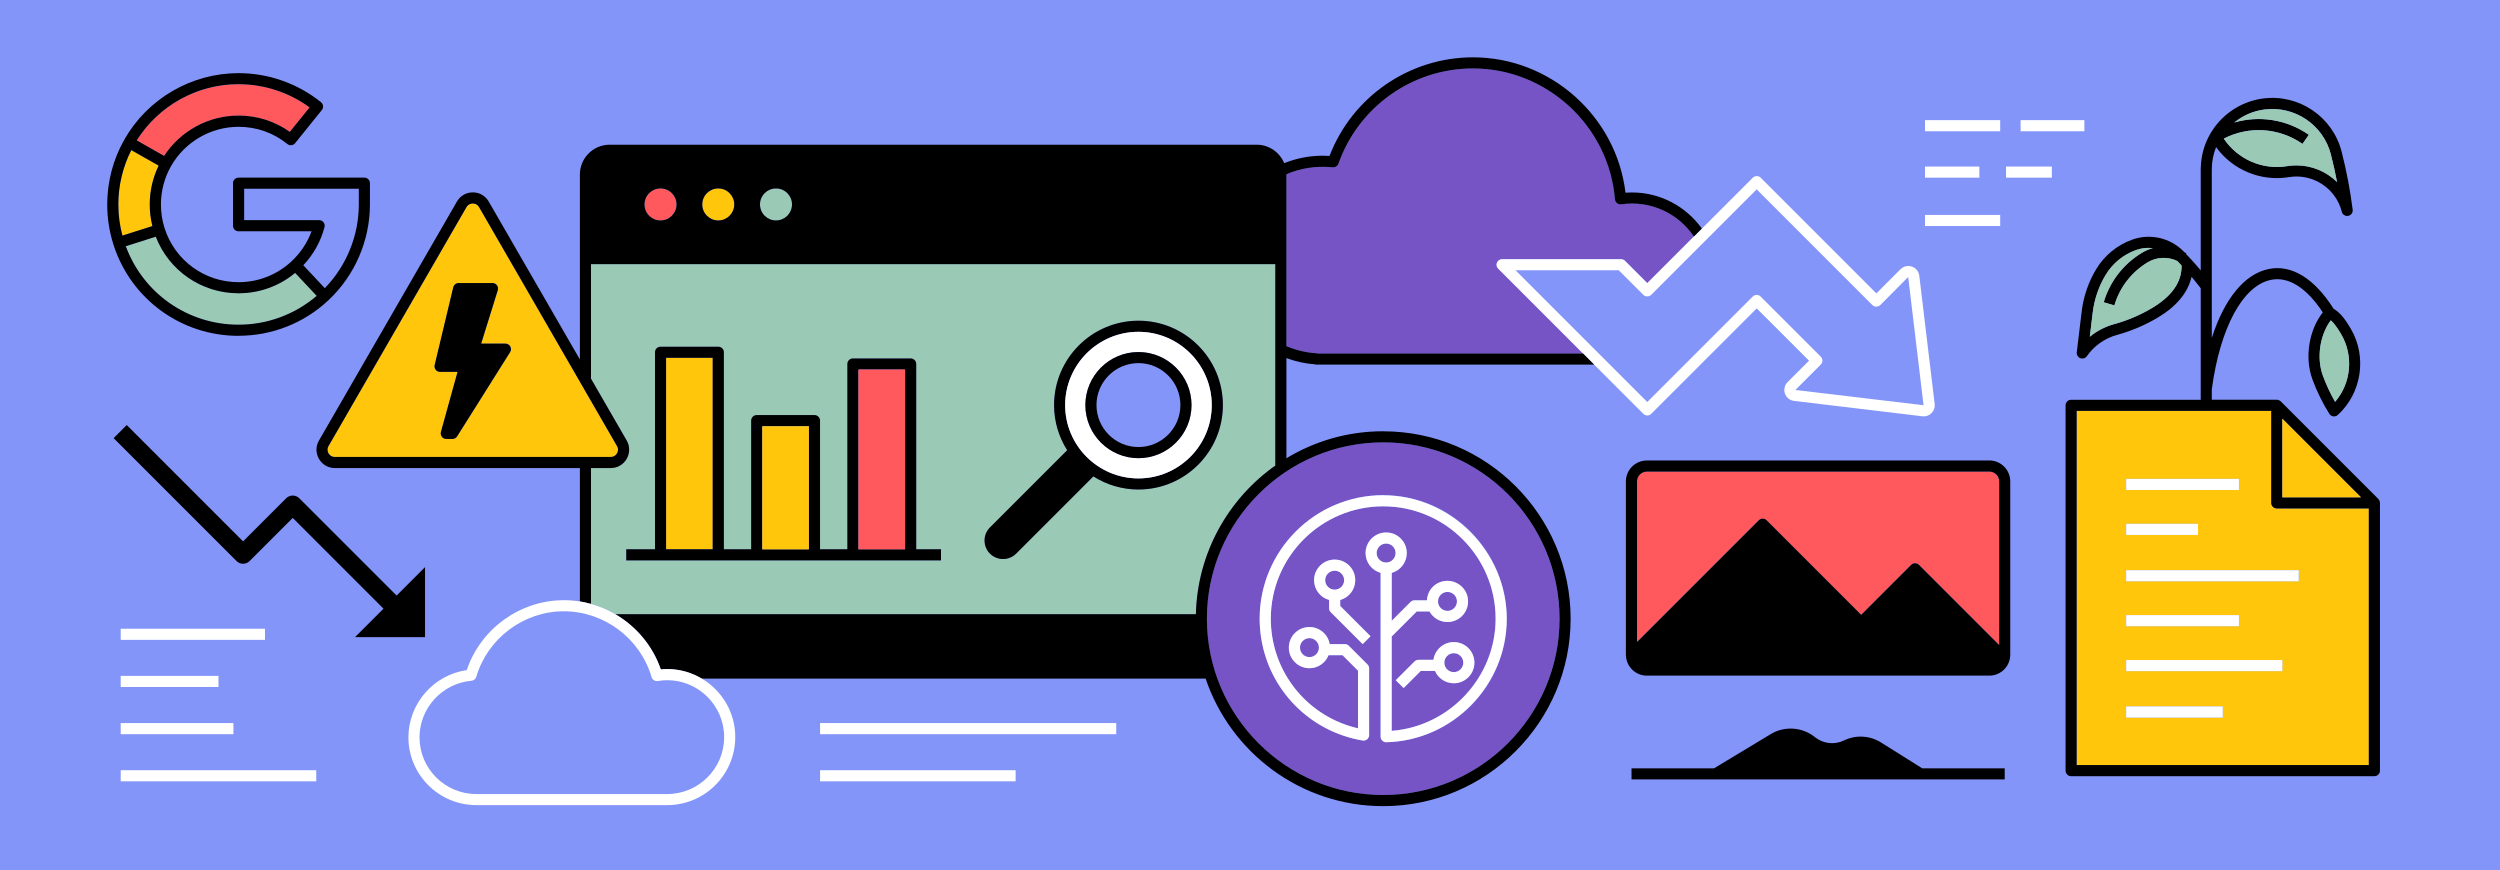 <?xml version="1.0" encoding="UTF-8"?>
<svg id="Layer_2" xmlns="http://www.w3.org/2000/svg" viewBox="0 0 675 235">
  <defs>
    <style>
      .cls-1 {
        fill: #9ac9b5;
      }

      .cls-2 {
        fill: #7754c5;
      }

      .cls-3 {
        fill: #ff595e;
      }

      .cls-4 {
        fill: #fff;
      }

      .cls-5 {
        fill: #8395f8;
      }

      .cls-6 {
        fill: #ffc60b;
      }
    </style>
  </defs>
  <g id="Layer_3">
    <g>
      <rect class="cls-5" width="675" height="235"/>
      <g>
        <path class="cls-2" d="M404.19,70.9c.23-.56.78-.93,1.39-.93h32.11c.4,0,.78.16,1.06.44l6.02,6.02,12.58-12.58c-4.13-6.09-11.49-9.83-19.6-8.69-.41.06-.82-.05-1.15-.31-.32-.26-.52-.64-.56-1.05-1.61-19.81-18.45-35.32-38.34-35.32-16.3,0-30.89,10.33-36.3,25.71-.23.66-.88,1.05-1.57.99-4.46-.47-8.71.25-12.49,1.86,0,.02,0,.05,0,.07v46.34c2.55,1.08,5.31,1.76,8.21,1.94.11,0,.22.03.32.06h71.56l-22.92-22.92c-.43-.43-.56-1.07-.33-1.63Z"/>
        <path class="cls-5" d="M474.31,51.14l-28.48,28.48c-.56.56-1.56.56-2.12,0l-6.64-6.64h-27.87l35.57,35.57,28.48-28.48c.29-.29.68-.44,1.06-.44s.77.15,1.06.44l16.25,16.25c.28.28.44.66.44,1.06s-.16.78-.44,1.06l-6.86,6.86,34.61,4.12-4.15-34.62-7.54,7.59c-.56.56-1.56.56-2.12,0l-31.24-31.24Z"/>
        <path class="cls-4" d="M457.34,63.86l-12.58,12.58-6.02-6.02c-.28-.28-.66-.44-1.06-.44h-32.11c-.61,0-1.15.37-1.39.93s-.1,1.21.33,1.63l22.92,22.92,3,3,13.28,13.28c.59.59,1.54.59,2.12,0l28.48-28.48,14.13,14.12-5.8,5.8c-.8.8-1.08,2.01-.71,3.08.38,1.09,1.32,1.85,2.46,1.98l34.66,4.16c.12.01.23.02.35.02.8,0,1.54-.31,2.11-.87.65-.65.96-1.55.85-2.46l-4.15-34.65c-.13-1.12-.91-2.09-1.99-2.46-1.09-.37-2.26-.1-3.08.71l-6.52,6.52-31.24-31.24c-.56-.56-1.56-.56-2.12,0l-13.76,13.76-2.15,2.15ZM507.67,82.38l7.54-7.59,4.15,34.62-34.61-4.12,6.86-6.86c.28-.28.44-.66.44-1.06s-.16-.78-.44-1.06l-16.25-16.25c-.29-.29-.68-.44-1.06-.44s-.77.15-1.06.44l-28.48,28.48-35.57-35.57h27.87l6.64,6.64c.56.56,1.56.56,2.12,0l28.48-28.48,31.24,31.24c.56.56,1.56.56,2.12,0Z"/>
        <path class="cls-1" d="M322.89,165.84c.39-16.57,8.77-31.18,21.44-40.13v-54.4h-184.76v30.94l9.63,16.68c.9,1.55.9,3.41,0,4.96s-2.5,2.48-4.29,2.48h-5.34v36.69c2.31.64,4.52,1.58,6.57,2.77h156.75ZM267.29,142.4l20.85-20.85c-2.24-3.53-3.54-7.7-3.54-12.18,0-12.57,10.22-22.79,22.79-22.79s22.79,10.22,22.79,22.79-10.22,22.79-22.79,22.79c-4.48,0-8.65-1.3-12.18-3.54l-20.85,20.85c-.98.98-2.26,1.46-3.54,1.46s-2.56-.49-3.54-1.46c-1.95-1.95-1.95-5.12,0-7.07ZM169.08,148.31h7.76v-53.2c0-.83.67-1.5,1.5-1.5h15.59c.83,0,1.5.67,1.5,1.5v53.2h7.38v-34.74c0-.83.67-1.5,1.5-1.5h15.59c.83,0,1.5.67,1.5,1.5v34.74h7.38v-50.03c0-.83.67-1.5,1.5-1.5h15.59c.83,0,1.5.67,1.5,1.5v50.03h6.69v3h-84.99v-3Z"/>
        <rect class="cls-4" x="519.75" y="32.44" width="20.3" height="3"/>
        <rect class="cls-4" x="519.75" y="44.97" width="14.68" height="3"/>
        <rect class="cls-4" x="545.56" y="32.44" width="17.22" height="3"/>
        <rect class="cls-4" x="541.63" y="44.97" width="12.37" height="3"/>
        <rect class="cls-4" x="519.75" y="58.03" width="20.3" height="3"/>
        <path class="cls-6" d="M639.58,137.28h-24.85c-.83,0-1.5-.67-1.5-1.5v-24.85h-52.53v95.63h78.88v-69.28ZM574.07,129.3h30.44v3h-30.44v-3ZM574.07,141.43h19.39v3h-19.39v-3ZM574.07,166.08h30.44v3h-30.44v-3ZM600.14,193.74h-26.07v-3h26.07v3ZM616.23,181.21h-42.17v-3h42.17v3ZM620.65,156.95h-46.58v-3h46.58v3Z"/>
        <path d="M642.55,135.49h0c-.03-.13-.07-.25-.13-.37-.01-.03-.03-.06-.05-.09-.07-.11-.14-.22-.23-.32l-26.35-26.35c-.09-.09-.2-.17-.32-.23-.03-.02-.06-.03-.09-.05-.11-.06-.23-.1-.36-.13,0,0,0,0-.02,0-.09-.02-.19-.03-.28-.03h-17.54v-2.79c2.25-16.68,8.37-28.01,15.97-29.57,4.72-.98,9.65,2.14,14,8.79-3.77,4.8-4.95,12.21-2.79,18.1,1.19,3.24,2.73,6.36,4.56,9.28.24.38.63.63,1.07.69.07,0,.13.01.2.01.37,0,.73-.14,1.01-.39,6.46-5.91,7.94-15.69,3.53-23.25-1.23-2.1-2.74-4.35-4.67-5.43-5.16-8.19-11.35-12-17.52-10.73-6.55,1.35-11.95,8.04-15.36,18.59v-45.33c-.02-2.14.38-4.22,1.16-6.17,4.46,6.15,12.05,9.36,19.71,8.1,6.41-1.06,12.66,3.05,14.23,9.35.17.68.78,1.14,1.45,1.14.09,0,.18,0,.28-.03.78-.15,1.31-.87,1.21-1.66-.66-5.26-1.67-10.53-2.98-15.67-2.42-9.45-11.55-15.62-21.22-14.36-5.15.67-9.88,3.45-13.03,7.67h0s-.02.03-.03.04c0,0,0,0-.01.01l-.09.13c-.3.42-.59.85-.86,1.29l-.06.09s-.03.06-.05.1c-1.72,2.89-2.64,6.14-2.69,9.53h-.01v27.56c-.85-1.02-1.71-2.02-2.6-2.99,0,0,0,0,0,0h-.01c-.45-.51-.92-.99-1.38-1.47l.11-.17c-.18-.11-.37-.2-.55-.3-.07-.07-.14-.15-.22-.23-3.58-3.64-9-4.88-13.82-3.16-4.08,1.46-7.55,4.3-9.78,8.02-2.07,3.44-3.41,7.37-3.89,11.36l-1.33,11.06c-.08.68.31,1.33.95,1.58.17.07.36.1.54.1.48,0,.94-.23,1.23-.64,1.96-2.81,4.86-4.85,8.16-5.75,3.8-1.04,7.44-2.58,10.84-4.58,5.18-3.05,8.32-6.84,9.27-11.11.85,1.02,1.68,2.05,2.48,3.1v30.11h-34.99c-.83,0-1.5.67-1.5,1.5v98.63c0,.83.67,1.5,1.5,1.5h81.88c.83,0,1.5-.67,1.5-1.5v-72.28c0-.1,0-.2-.03-.29ZM629.31,86.48c1.23,1.09,2.36,3.01,2.84,3.83,3.39,5.81,2.64,13.17-1.67,18.19-1.29-2.26-2.4-4.63-3.3-7.07-1.76-4.78-.83-10.96,2.13-14.95ZM629.34,41.7c.63,2.46,1.19,4.95,1.67,7.45-2.88-2.82-6.8-4.5-10.94-4.5-.83,0-1.66.07-2.5.2-6.74,1.11-13.41-1.85-17.15-7.43,6.77-3.48,14.92-2.98,21.26,1.43l1.71-2.46c-5.99-4.17-13.39-5.29-20.15-3.31,2.32-1.9,5.12-3.13,8.18-3.53,8.18-1.05,15.88,4.15,17.93,12.13ZM564.25,90.92l.78-6.49c.43-3.57,1.63-7.09,3.48-10.17,1.87-3.12,4.79-5.51,8.21-6.73,1.11-.4,2.26-.59,3.41-.59.39,0,.77.03,1.15.07-1,.26-1.98.67-2.88,1.21-5.04,3.01-8.74,7.77-10.4,13.4l2.88.85c1.45-4.91,4.67-9.05,9.06-11.67,2.42-1.44,5.44-1.53,7.94-.31l1.14,1.21c.1,4.45-2.62,8.34-8.11,11.57-3.16,1.86-6.56,3.3-10.1,4.27-2.42.66-4.65,1.83-6.56,3.4ZM560.7,110.93h52.53v24.85c0,.83.67,1.5,1.5,1.5h24.85v69.28h-78.88v-95.63ZM616.23,134.28v-21.23l21.23,21.23h-21.23Z"/>
        <path class="cls-1" d="M589.02,71.68l-1.14-1.21c-2.5-1.22-5.53-1.13-7.94.31-4.39,2.62-7.61,6.77-9.06,11.67l-2.88-.85c1.67-5.63,5.36-10.39,10.4-13.4.91-.54,1.88-.94,2.88-1.21-.38-.04-.77-.07-1.15-.07-1.14,0-2.3.19-3.41.59-3.42,1.22-6.34,3.61-8.21,6.73-1.85,3.08-3.06,6.6-3.48,10.17l-.78,6.49c1.91-1.57,4.15-2.74,6.56-3.4,3.54-.97,6.94-2.41,10.1-4.27,5.49-3.23,8.21-7.12,8.11-11.57Z"/>
        <path class="cls-1" d="M603.23,33.09c6.76-1.97,14.17-.86,20.15,3.31l-1.71,2.46c-6.34-4.42-14.49-4.91-21.26-1.43,3.74,5.58,10.42,8.54,17.15,7.43.84-.14,1.67-.2,2.5-.2,4.14,0,8.06,1.68,10.94,4.5-.48-2.5-1.04-5-1.67-7.45-2.05-7.98-9.75-13.19-17.93-12.13-3.06.4-5.85,1.63-8.18,3.53Z"/>
        <path class="cls-1" d="M632.15,90.31c-.48-.82-1.6-2.75-2.84-3.83-2.96,3.99-3.89,10.17-2.13,14.95.9,2.44,2,4.81,3.3,7.07,4.31-5.01,5.06-12.38,1.67-18.19Z"/>
        <rect class="cls-4" x="574.07" y="129.3" width="30.44" height="3"/>
        <rect class="cls-4" x="574.07" y="141.43" width="19.39" height="3"/>
        <rect class="cls-4" x="574.07" y="153.95" width="46.58" height="3"/>
        <rect class="cls-4" x="574.07" y="166.08" width="30.44" height="3"/>
        <rect class="cls-4" x="574.07" y="178.21" width="42.17" height="3"/>
        <rect class="cls-4" x="574.07" y="190.74" width="26.07" height="3"/>
        <path class="cls-3" d="M182.65,55.2c0-2.38-1.93-4.32-4.32-4.32s-4.32,1.93-4.32,4.32,1.93,4.32,4.32,4.32,4.32-1.93,4.32-4.32Z"/>
        <circle class="cls-6" cx="193.93" cy="55.2" r="4.32"/>
        <circle class="cls-1" cx="209.52" cy="55.2" r="4.32"/>
        <rect class="cls-4" x="32.59" y="207.96" width="52.8" height="3"/>
        <rect class="cls-4" x="32.59" y="169.76" width="38.96" height="3"/>
        <rect class="cls-4" x="32.59" y="182.49" width="26.4" height="3"/>
        <rect class="cls-4" x="32.59" y="195.23" width="30.44" height="3"/>
        <rect class="cls-4" x="221.42" y="207.96" width="52.8" height="3"/>
        <rect class="cls-4" x="221.42" y="195.23" width="79.96" height="3"/>
        <rect class="cls-6" x="179.84" y="96.61" width="12.59" height="51.7"/>
        <path d="M193.93,151.31h60.14v-3h-6.69v-50.03c0-.83-.67-1.5-1.5-1.5h-15.59c-.83,0-1.5.67-1.5,1.5v50.03h-7.38v-34.74c0-.83-.67-1.5-1.5-1.5h-15.59c-.83,0-1.5.67-1.5,1.5v34.74h-7.38v-53.2c0-.83-.67-1.5-1.5-1.5h-15.59c-.83,0-1.5.67-1.5,1.5v53.2h-7.76v3h24.85ZM179.84,96.61h12.59v51.7h-12.59v-51.7ZM205.81,115.08h12.59v33.24h-12.59v-33.24ZM231.78,99.78h12.59v48.53h-12.59v-48.53Z"/>
        <rect class="cls-6" x="205.81" y="115.08" width="12.59" height="33.24"/>
        <rect class="cls-3" x="231.78" y="99.78" width="12.59" height="48.53"/>
        <path d="M270.82,150.94c1.28,0,2.56-.49,3.54-1.46l20.85-20.85c3.53,2.24,7.7,3.54,12.18,3.54,12.57,0,22.79-10.22,22.79-22.79s-10.22-22.79-22.79-22.79-22.79,10.22-22.79,22.79c0,4.48,1.3,8.65,3.54,12.18l-20.85,20.85c-1.95,1.95-1.95,5.12,0,7.07.98.98,2.26,1.46,3.54,1.46ZM307.38,89.59c10.91,0,19.79,8.88,19.79,19.79s-8.88,19.79-19.79,19.79-19.79-8.88-19.79-19.79,8.88-19.79,19.79-19.79Z"/>
        <path class="cls-3" d="M41.3,40.4l3.01,1.71c4.41-6.75,11.98-10.89,20.09-10.89,5.04,0,9.79,1.52,13.85,4.4l5.34-6.61c-5.54-4.05-12.29-6.27-19.18-6.27-11.17,0-21.56,5.78-27.49,15.18l4.38,2.49Z"/>
        <path class="cls-6" d="M40.43,55.19c0-3.64.83-7.23,2.41-10.48l-7.39-4.19c-2.29,4.53-3.5,9.57-3.5,14.67,0,2.86.37,5.68,1.1,8.42l2.84-.9,5.26-1.67c-.48-1.9-.72-3.86-.72-5.84Z"/>
        <path class="cls-5" d="M87.34,60.02c.28.37.38.85.26,1.3-1,3.85-2.97,7.38-5.73,10.3l2.31,2.46,3.5,3.73c5.85-6.03,9.18-14.19,9.18-22.62v-4.24h-30.97v8.49h20.25c.46,0,.9.22,1.19.58Z"/>
        <path class="cls-1" d="M42.06,63.9l-8.1,2.58c4.7,12.73,16.76,21.19,30.45,21.19,7.79,0,15.22-2.75,21.1-7.79l-5.82-6.2c-4.29,3.56-9.66,5.5-15.28,5.5-9.98,0-18.79-6.08-22.35-15.28Z"/>
        <path d="M64.41,90.66c9.05,0,17.67-3.41,24.27-9.6h0c7.12-6.68,11.2-16.11,11.2-25.86v-5.74c0-.83-.67-1.5-1.5-1.5h-33.97c-.83,0-1.5.67-1.5,1.5v11.49c0,.83.67,1.5,1.5,1.5h19.71c-1.12,3.04-2.94,5.79-5.35,8.06h0c-3.9,3.66-9,5.68-14.35,5.68-9.18,0-17.21-5.87-19.99-14.6,0,0,0,0,0,0-.65-2.05-.98-4.2-.98-6.37,0-3.63.94-7.2,2.71-10.33h0c3.73-6.57,10.72-10.65,18.26-10.65,4.85,0,9.4,1.6,13.16,4.64.31.25.71.37,1.1.32.4-.04.76-.24,1.01-.55l7.21-8.94c.25-.31.37-.71.32-1.1-.04-.4-.24-.76-.55-1.01-6.28-5.06-14.18-7.85-22.26-7.85-12.74,0-24.57,6.89-30.87,17.99,0,0,0,0,0,.01-3,5.3-4.59,11.34-4.59,17.47,0,3.66.56,7.29,1.66,10.76,0,0,0,0,0,.01,4.71,14.77,18.29,24.69,33.8,24.69ZM33.05,63.62c-.73-2.74-1.1-5.57-1.1-8.42,0-5.11,1.21-10.15,3.5-14.67l7.39,4.19c-1.58,3.25-2.41,6.84-2.41,10.48,0,1.98.24,3.94.72,5.84l-5.26,1.67-2.84.9ZM64.41,22.73c6.89,0,13.65,2.22,19.18,6.27l-5.34,6.61c-4.05-2.88-8.81-4.4-13.85-4.4-8.12,0-15.68,4.14-20.09,10.89l-3.01-1.71-4.38-2.49c5.92-9.4,16.32-15.18,27.49-15.18ZM65.91,50.95h30.97v4.24c0,8.43-3.33,16.59-9.18,22.62l-3.5-3.73-2.31-2.46c2.76-2.92,4.73-6.46,5.73-10.3.12-.45.02-.93-.26-1.3-.28-.37-.72-.58-1.19-.58h-20.25v-8.49ZM79.69,73.68l5.82,6.2c-5.88,5.03-13.31,7.79-21.1,7.79-13.7,0-25.75-8.45-30.45-21.19l8.1-2.58c3.57,9.2,12.37,15.28,22.35,15.28,5.62,0,10.99-1.94,15.28-5.5Z"/>
        <path d="M114.76,172.02v-18.9s-7.68,7.68-7.68,7.68l-26.27-26.27c-.98-.98-2.56-.98-3.54,0l-11.64,11.64-31.41-31.41-3.54,3.54,33.18,33.18c.98.98,2.56.98,3.54,0l11.64-11.64,24.5,24.5-7.68,7.68h18.9Z"/>
        <path class="cls-6" d="M129.35,55.92c-.51-.88-1.36-.98-1.7-.98s-1.19.09-1.7.98l-37.25,64.52c-.51.88-.17,1.67,0,1.96.17.29.68.98,1.7.98h74.5c1.02,0,1.53-.68,1.7-.98.17-.29.51-1.08,0-1.96l-37.25-64.52ZM137.74,95.07l-14.3,22.74c-.27.44-.75.7-1.27.7h-1.67c-.47,0-.91-.22-1.19-.59-.28-.37-.38-.86-.25-1.31l4.49-16.2h-4.72c-.46,0-.89-.21-1.18-.57-.28-.36-.39-.83-.28-1.28l5.02-20.99c.16-.67.76-1.15,1.46-1.15h9.13c.48,0,.93.23,1.21.61.28.38.37.88.22,1.33l-4.49,14.41h6.56c.55,0,1.05.3,1.31.77.26.48.25,1.06-.04,1.52Z"/>
        <path class="cls-3" d="M537.12,127.33h-92.47c-1.46,0-2.66,1.19-2.66,2.66v43.35l32.87-32.87c.28-.28.66-.44,1.06-.44s.78.16,1.06.44l25.53,25.53,13.48-13.48c.29-.29.68-.44,1.06-.44s.77.15,1.06.44l21.65,21.65v-44.19c0-1.46-1.19-2.66-2.66-2.66Z"/>
        <path d="M537.12,124.33h-92.47c-3.12,0-5.66,2.54-5.66,5.66v46.79c0,.1,0,.2.02.22,0,0,0,0,0,0,0,0,0,0,0,0,.13,3.04,2.6,5.42,5.64,5.42h92.47c2.66,0,4.93-1.82,5.51-4.41,0,0,0,0,0-.01.1-.43.14-.83.14-1.23v-46.79c0-3.12-2.54-5.66-5.66-5.66ZM518.12,152.52c-.29-.29-.68-.44-1.06-.44s-.77.15-1.06.44l-13.48,13.48-25.53-25.53c-.28-.28-.66-.44-1.06-.44s-.78.16-1.06.44l-32.87,32.87v-43.35c0-1.46,1.19-2.66,2.66-2.66h92.47c1.46,0,2.66,1.19,2.66,2.66v44.19l-21.65-21.65Z"/>
        <path d="M507.89,200.48c-3.04-1.91-6.79-2.12-10.02-.56-2.54,1.23-5.51.91-7.74-.82l-.28-.21c-3.37-2.62-8.09-2.9-11.74-.69l-15.31,9.24h-22.29v3h100.76v-3h-22.28l-11.1-6.96Z"/>
        <path class="cls-2" d="M421.07,167.05c0-26.25-21.36-47.61-47.61-47.61s-47.61,21.36-47.61,47.61,21.36,47.6,47.61,47.6,47.61-21.36,47.61-47.6ZM354.8,156.65c0-3.07,2.49-5.56,5.56-5.56s5.56,2.49,5.56,5.56c0,2.54-1.72,4.69-4.06,5.35v1.61l8.18,8.18-2.12,2.12-8.62-8.62c-.28-.28-.44-.66-.44-1.06v-2.23c-2.34-.66-4.06-2.8-4.06-5.35ZM374.29,200.4h-.04c-.39,0-.77-.15-1.05-.43-.29-.28-.45-.67-.45-1.07v-44.23c-2.34-.66-4.06-2.8-4.06-5.35,0-3.07,2.49-5.56,5.56-5.56s5.56,2.49,5.56,5.56c0,2.55-1.72,4.69-4.06,5.35v12.94l5.09-5.09c.28-.28.66-.44,1.06-.44h3.36c.16-2.93,2.58-5.26,5.54-5.26s5.56,2.49,5.56,5.56-2.49,5.56-5.56,5.56c-2.09,0-3.91-1.16-4.86-2.86h-3.43l-6.77,6.77v25.47c15.61-1.18,28.06-14.45,28.06-30.27,0-16.74-13.62-30.35-30.35-30.35s-30.35,13.62-30.35,30.35c0,13.19,8.42,24.79,20.95,28.87.85.28,1.72.52,2.6.72v-15.56l-4.18-4.18h-3.78c-.82,2.05-2.82,3.51-5.16,3.51-3.07,0-5.56-2.49-5.56-5.56s2.49-5.56,5.56-5.56c2.74,0,5.02,2,5.47,4.61h4.09c.4,0,.78.16,1.06.44l5.06,5.06c.28.28.44.66.44,1.06v18c0,.44-.19.86-.53,1.14-.34.29-.78.41-1.22.33-1.61-.27-3.22-.66-4.79-1.17-13.77-4.48-23.02-17.23-23.02-31.72,0-18.39,14.96-33.35,33.35-33.35s33.35,14.96,33.35,33.35-14.59,32.91-32.52,33.34ZM398.09,178.92c0,3.07-2.49,5.56-5.56,5.56-2.27,0-4.23-1.37-5.09-3.33h-3.83l-4.63,4.63-2.12-2.12,5.07-5.07c.28-.28.66-.44,1.06-.44h4.04c.38-2.7,2.7-4.79,5.5-4.79,3.07,0,5.56,2.49,5.56,5.56Z"/>
        <path class="cls-2" d="M362.92,156.65c0-1.41-1.15-2.56-2.56-2.56s-2.56,1.15-2.56,2.56,1.15,2.56,2.56,2.56,2.56-1.15,2.56-2.56Z"/>
        <path class="cls-2" d="M353.55,172.3c-1.41,0-2.56,1.15-2.56,2.56s1.15,2.56,2.56,2.56,2.56-1.15,2.56-2.56-1.15-2.56-2.56-2.56Z"/>
        <path class="cls-2" d="M376.82,149.32c0-1.41-1.15-2.56-2.56-2.56s-2.56,1.15-2.56,2.56,1.15,2.56,2.56,2.56,2.56-1.15,2.56-2.56Z"/>
        <path class="cls-2" d="M390.82,164.94c1.41,0,2.56-1.15,2.56-2.56s-1.15-2.56-2.56-2.56-2.56,1.15-2.56,2.56,1.15,2.56,2.56,2.56Z"/>
        <path class="cls-2" d="M389.97,178.92c0,1.41,1.15,2.56,2.56,2.56s2.56-1.15,2.56-2.56-1.15-2.56-2.56-2.56-2.56,1.15-2.56,2.56Z"/>
        <path d="M373.46,116.44c-9.56,0-18.5,2.66-26.13,7.29v-27.05c2.4.9,4.96,1.48,7.62,1.68.16.06.33.09.51.09h74.96l-3-3h-71.56c-.1-.03-.21-.05-.32-.06-2.9-.18-5.67-.86-8.21-1.94v-46.34s0-.05,0-.07c3.79-1.61,8.04-2.33,12.49-1.86.69.05,1.34-.34,1.57-.99,5.41-15.38,20-25.71,36.3-25.71,19.89,0,36.73,15.52,38.34,35.32.03.41.24.79.56,1.05.32.26.74.37,1.15.31,8.12-1.14,15.47,2.59,19.6,8.69l2.15-2.15c-4.22-5.89-11.12-9.74-18.9-9.74-.57,0-1.14.02-1.71.07-2.46-20.62-20.25-36.55-41.18-36.55-17.18,0-32.6,10.65-38.73,26.62-.6-.04-1.21-.06-1.8-.06-3.69,0-7.21.72-10.44,2.01-1.21-2.92-4.08-4.98-7.43-4.98h-174.69c-4.43,0-8.04,3.61-8.04,8.04v49.95l-24.62-42.64c-.9-1.55-2.5-2.48-4.29-2.48s-3.4.93-4.29,2.48l-37.25,64.52c-.9,1.55-.9,3.41,0,4.96s2.5,2.48,4.29,2.48h66.16v36.01c1.02.16,2.02.4,3,.67v-36.69h5.34c1.79,0,3.4-.93,4.29-2.48s.9-3.41,0-4.96l-9.63-16.68v-30.94h184.76v54.4c-12.67,8.95-21.05,23.57-21.44,40.13h-156.75c5.63,3.29,10.09,8.52,12.28,14.91.6-.06,1.18-.09,1.74-.09,3.4,0,6.58.95,9.31,2.57h136.05c6.76,19.99,25.69,34.43,47.94,34.43,27.9,0,50.61-22.7,50.61-50.6s-22.7-50.61-50.61-50.61ZM325.86,167.05c0-26.25,21.36-47.61,47.61-47.61s47.61,21.36,47.61,47.61-21.36,47.6-47.61,47.6-47.61-21.36-47.61-47.6ZM174.02,55.2c0-2.38,1.93-4.32,4.32-4.32s4.32,1.93,4.32,4.32-1.93,4.32-4.32,4.32-4.32-1.93-4.32-4.32ZM189.61,55.2c0-2.38,1.93-4.32,4.32-4.32s4.32,1.93,4.32,4.32-1.93,4.32-4.32,4.32-4.32-1.93-4.32-4.32ZM205.2,55.2c0-2.38,1.93-4.32,4.32-4.32s4.32,1.93,4.32,4.32-1.93,4.32-4.32,4.32-4.32-1.93-4.32-4.32ZM166.6,122.4c-.17.29-.68.98-1.7.98h-74.5c-1.02,0-1.53-.68-1.7-.98-.17-.29-.51-1.08,0-1.96l37.25-64.52c.51-.88,1.36-.98,1.7-.98s1.19.09,1.7.98l37.25,64.52c.51.88.17,1.67,0,1.96Z"/>
        <path class="cls-4" d="M387.03,178.15h-4.04c-.4,0-.78.16-1.06.44l-5.07,5.07,2.12,2.12,4.63-4.63h3.83c.86,1.96,2.82,3.33,5.09,3.33,3.07,0,5.56-2.49,5.56-5.56s-2.49-5.56-5.56-5.56c-2.8,0-5.12,2.09-5.5,4.79ZM395.09,178.92c0,1.41-1.15,2.56-2.56,2.56s-2.56-1.15-2.56-2.56,1.15-2.56,2.56-2.56,2.56,1.15,2.56,2.56Z"/>
        <path class="cls-4" d="M359.3,165.29l8.62,8.62,2.12-2.12-8.18-8.18v-1.61c2.34-.66,4.06-2.8,4.06-5.35,0-3.07-2.49-5.56-5.56-5.56s-5.56,2.49-5.56,5.56c0,2.55,1.72,4.69,4.06,5.35v2.23c0,.4.16.78.44,1.06ZM357.8,156.65c0-1.41,1.15-2.56,2.56-2.56s2.56,1.15,2.56,2.56-1.15,2.56-2.56,2.56-2.56-1.15-2.56-2.56Z"/>
        <path class="cls-4" d="M373.46,133.7c-18.39,0-33.35,14.96-33.35,33.35,0,14.49,9.25,27.24,23.02,31.72,1.56.51,3.17.9,4.79,1.17.43.07.88-.05,1.22-.33.34-.29.53-.7.53-1.14v-18c0-.4-.16-.78-.44-1.06l-5.06-5.06c-.28-.28-.66-.44-1.06-.44h-4.09c-.45-2.61-2.73-4.61-5.47-4.61-3.07,0-5.56,2.49-5.56,5.56s2.49,5.56,5.56,5.56c2.34,0,4.35-1.46,5.16-3.51h3.78l4.18,4.18v15.56c-.88-.2-1.75-.44-2.6-.72-12.53-4.08-20.95-15.68-20.95-28.87,0-16.74,13.62-30.35,30.35-30.35s30.35,13.62,30.35,30.35c0,15.82-12.45,29.08-28.06,30.27v-25.47l6.77-6.77h3.43c.95,1.7,2.77,2.86,4.86,2.86,3.07,0,5.56-2.49,5.56-5.56s-2.49-5.56-5.56-5.56-5.39,2.33-5.54,5.26h-3.36c-.4,0-.78.16-1.06.44l-5.09,5.09v-12.94c2.34-.66,4.06-2.8,4.06-5.35,0-3.07-2.49-5.56-5.56-5.56s-5.56,2.49-5.56,5.56c0,2.54,1.72,4.69,4.06,5.35v44.23c0,.4.16.79.45,1.07.28.27.66.43,1.05.43h.04c17.93-.44,32.52-15.4,32.52-33.34s-14.96-33.35-33.35-33.35ZM353.55,177.42c-1.41,0-2.56-1.15-2.56-2.56s1.15-2.56,2.56-2.56,2.56,1.15,2.56,2.56-1.15,2.56-2.56,2.56ZM390.82,159.82c1.41,0,2.56,1.15,2.56,2.56s-1.15,2.56-2.56,2.56-2.56-1.15-2.56-2.56,1.15-2.56,2.56-2.56ZM371.69,149.32c0-1.41,1.15-2.56,2.56-2.56s2.56,1.15,2.56,2.56-1.15,2.56-2.56,2.56-2.56-1.15-2.56-2.56Z"/>
        <polygon class="cls-6" points="616.23 134.28 637.46 134.28 616.23 113.05 616.23 134.28"/>
        <path class="cls-4" d="M307.38,129.17c10.91,0,19.79-8.88,19.79-19.79s-8.88-19.79-19.79-19.79-19.79,8.88-19.79,19.79,8.88,19.79,19.79,19.79ZM307.38,95.04c7.9,0,14.33,6.43,14.33,14.33s-6.43,14.33-14.33,14.33-14.33-6.43-14.33-14.33,6.43-14.33,14.33-14.33Z"/>
        <path class="cls-5" d="M307.38,120.71c6.25,0,11.33-5.08,11.33-11.33s-5.08-11.33-11.33-11.33-11.33,5.08-11.33,11.33,5.08,11.33,11.33,11.33Z"/>
        <path d="M307.38,123.71c7.9,0,14.33-6.43,14.33-14.33s-6.43-14.33-14.33-14.33-14.33,6.43-14.33,14.33,6.43,14.33,14.33,14.33ZM307.38,98.04c6.25,0,11.33,5.08,11.33,11.33s-5.08,11.33-11.33,11.33-11.33-5.08-11.33-11.33,5.08-11.33,11.33-11.33Z"/>
        <path d="M136.47,92.77h-6.56l4.49-14.41c.14-.46.06-.95-.22-1.33-.28-.38-.73-.61-1.21-.61h-9.13c-.69,0-1.3.48-1.46,1.15l-5.02,20.99c-.11.45,0,.92.28,1.28.28.36.72.57,1.18.57h4.72l-4.49,16.2c-.12.45-.03.94.25,1.31.28.37.73.59,1.19.59h1.67c.52,0,1-.26,1.27-.7l14.3-22.74c.29-.46.31-1.05.04-1.52-.26-.48-.77-.77-1.31-.77Z"/>
        <path class="cls-5" d="M152.25,165.05c-10.86,0-20.58,7.27-23.65,17.69-.17.59-.7,1.02-1.31,1.07-7.86.66-14.02,7.36-14.02,15.26,0,8.45,6.87,15.32,15.32,15.32h51.56c8.47,0,15.37-6.89,15.37-15.37s-6.89-15.37-15.37-15.37c-.78,0-1.61.08-2.54.23-.74.12-1.47-.33-1.69-1.06-3.04-10.46-12.78-17.77-23.67-17.77Z"/>
        <path class="cls-4" d="M180.15,180.65c-.56,0-1.14.03-1.74.09-2.19-6.39-6.65-11.62-12.28-14.91-2.05-1.2-4.26-2.13-6.57-2.77-.98-.27-1.98-.51-3-.67-1.41-.23-2.85-.34-4.31-.34-11.84,0-22.49,7.72-26.23,18.88-8.91,1.26-15.75,9.04-15.75,18.13,0,10.1,8.22,18.32,18.32,18.32h51.56c10.13,0,18.37-8.24,18.37-18.37,0-6.73-3.64-12.6-9.05-15.8-2.73-1.62-5.91-2.57-9.31-2.57ZM177.61,183.88c.93-.15,1.76-.23,2.54-.23,8.47,0,15.37,6.89,15.37,15.37s-6.89,15.37-15.37,15.37h-51.56c-8.45,0-15.32-6.87-15.32-15.32,0-7.89,6.16-14.59,14.02-15.26.62-.05,1.14-.48,1.31-1.07,3.07-10.42,12.79-17.69,23.65-17.69s20.63,7.31,23.67,17.77c.21.73.94,1.18,1.69,1.06Z"/>
      </g>
    </g>
  </g>
</svg>